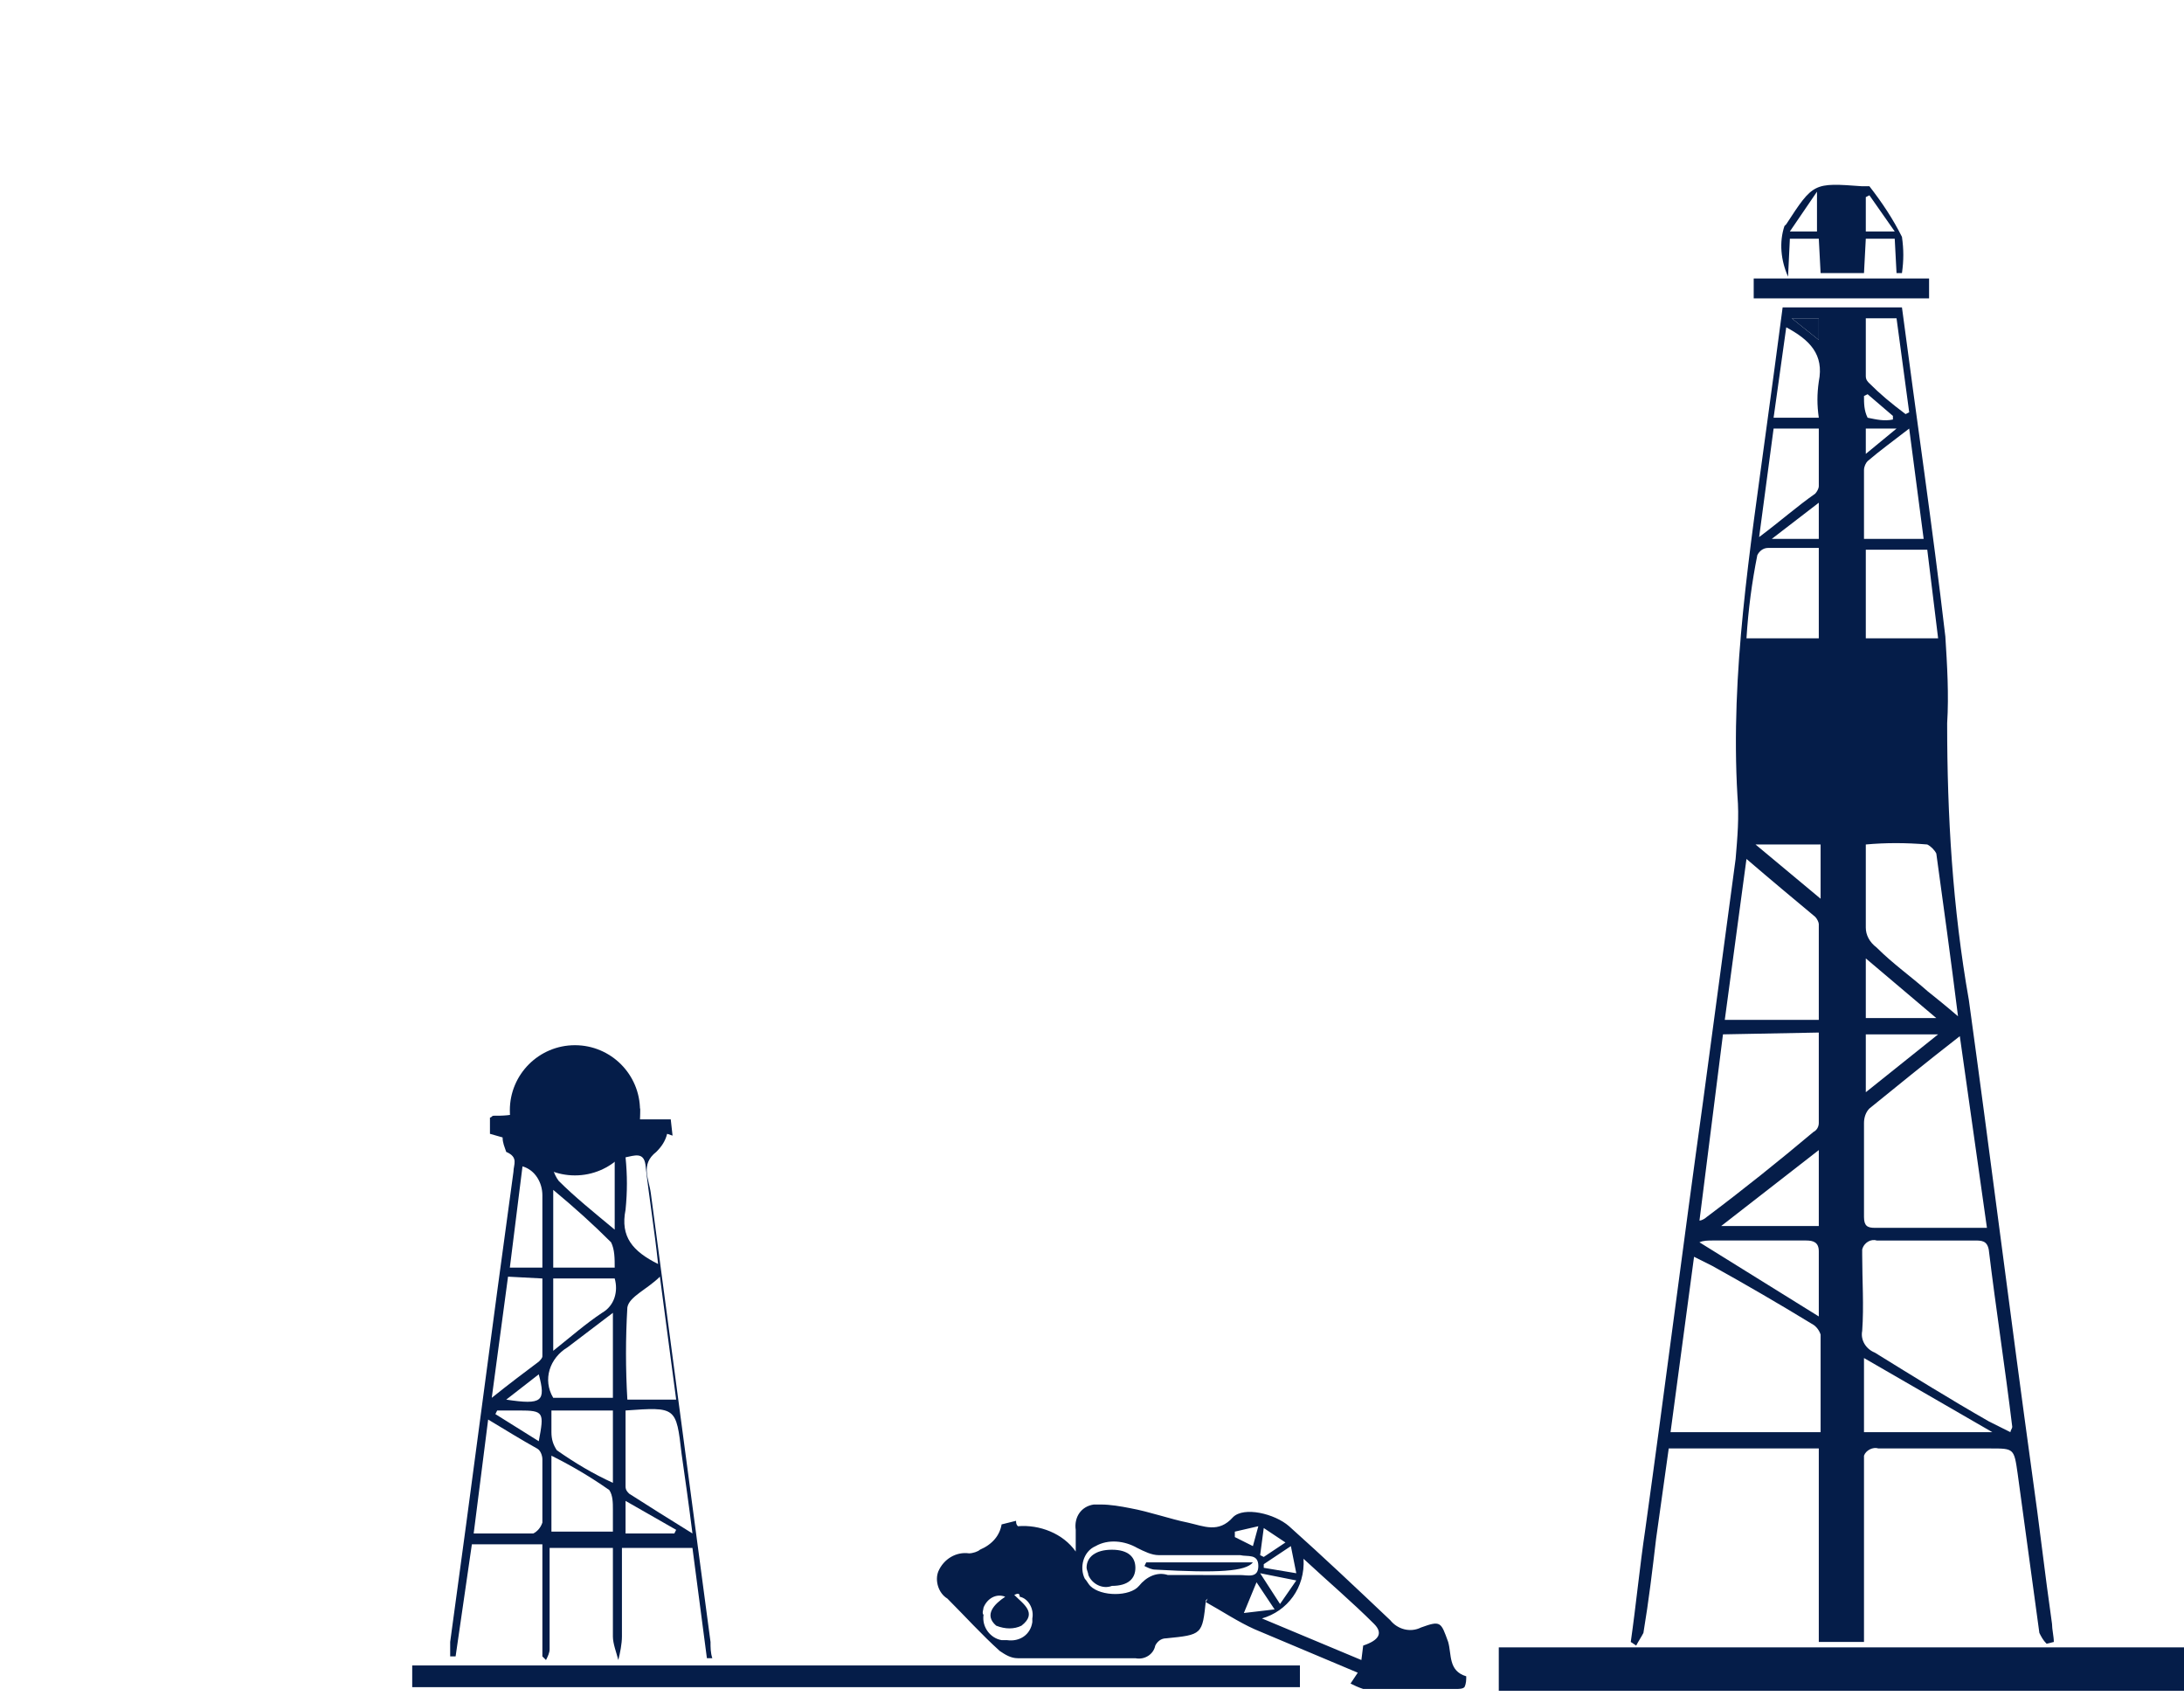 <?xml version="1.0" encoding="utf-8"?>
<!-- Generator: Adobe Illustrator 19.2.1, SVG Export Plug-In . SVG Version: 6.00 Build 0)  -->
<svg version="1.1" id="Layer_1" xmlns="http://www.w3.org/2000/svg" xmlns:xlink="http://www.w3.org/1999/xlink" x="0px" y="0px"
	 viewBox="0 0 120.8 93.8" style="enable-background:new 0 0 120.8 93.8;" xml:space="preserve">
<style type="text/css">
	.st0{fill:#051D49;}
</style>
<title>petrol</title>
<g id="QaRWKG">
	<path class="st0" d="M28.8,61.5c-0.5,0.2-1,0.2-1.5,0.2c-0.1,0-0.1,0.1-0.2,0.1v0.9l0.7,0.2c0,0.3,0.1,0.5,0.2,0.8
		c0.7,0.3,0.4,0.7,0.4,1.1c-1.2,8.7-2.3,17.3-3.5,26c0,0.3,0,0.5,0,0.8h0.3l0.9-6.2H30v6.2l0.2,0.2c0.1-0.2,0.2-0.4,0.2-0.6
		c0-1.1,0-2.1,0-3.2c0-0.8,0-1.6,0-2.4h3.5c0,1.7,0,3.3,0,4.9c0,0.4,0.2,0.9,0.3,1.3c0.1-0.4,0.2-0.9,0.2-1.3c0-1.6,0-3.2,0-4.9h3.9
		l0.8,6.1h0.3c-0.1-0.3-0.1-0.6-0.1-0.9C38.2,82.5,37.1,74.3,36,66c-0.1-0.8-0.6-1.6,0.3-2.3c0.3-0.3,0.5-0.6,0.6-1l0.3,0.1
		l-0.1-0.9h-1.7c0-0.2,0-0.4,0-0.6h-6.5C28.8,61.4,28.8,61.4,28.8,61.5z M37.3,84.8h-2.7V83l2.8,1.6L37.3,84.8z M38.3,84.8
		c-1.3-0.8-2.4-1.5-3.5-2.2c-0.1-0.1-0.2-0.2-0.2-0.4c0-1.4,0-2.8,0-4.2c2.8-0.2,2.8-0.2,3.1,2.4C37.9,81.8,38.1,83.2,38.3,84.8z
		 M37.4,77.4h-2.7c-0.1-1.7-0.1-3.4,0-5.1c0.1-0.6,1.1-1,1.8-1.7L37.4,77.4z M34.6,66.9c0.1-1,0.1-1.9,0-2.9c0.5-0.1,1-0.3,1.1,0.4
		c0.2,1.8,0.5,3.6,0.7,5.5C35,69.2,34.3,68.4,34.6,66.9z M33.9,84.7h-3.4v-4.2c1.2,0.6,2.2,1.2,3.2,1.9c0.2,0.3,0.2,0.7,0.2,1.1
		C33.9,83.9,33.9,84.3,33.9,84.7z M33.9,82c-1.1-0.5-2.1-1.1-3.1-1.8c-0.2-0.3-0.3-0.6-0.3-1c0-0.4,0-0.8,0-1.2h3.4V82z M34,70.7
		c0.2,0.7,0,1.5-0.7,1.9c-0.9,0.6-1.7,1.3-2.7,2.1v-4H34z M30.6,70.1v-4.3c1.2,1,2.2,1.9,3.2,2.9c0.2,0.4,0.2,0.9,0.2,1.4H30.6z
		 M34,63.9V68c-1.2-1-2.2-1.8-3.1-2.7c-0.3-0.4-0.4-0.9-0.5-1.4H34z M31.4,74.5l2.5-1.9v4.7h-3.3C30,76.3,30.4,75.1,31.4,74.5z
		 M30,84.2c-0.1,0.3-0.3,0.5-0.5,0.6c-1.1,0-2.1,0-3.3,0l0.8-6.3c1,0.6,1.8,1.1,2.7,1.6c0.2,0.1,0.3,0.4,0.3,0.6
		C30,81.9,30,83,30,84.2z M28.7,78c1.4,0,1.4,0.1,1.1,1.7l-2.4-1.5l0.1-0.2H28.7z M28,77.4l1.8-1.4C30.2,77.5,30,77.7,28,77.4z
		 M30,75c0,0.1-0.1,0.2-0.2,0.3c-0.8,0.6-1.6,1.2-2.6,2l0.9-6.7l1.9,0.1C30,72.1,30,73.6,30,75z M30,66.1c0,1.3,0,2.6,0,4h-1.8
		l0.7-5.6C29.6,64.7,30,65.4,30,66.1z"/>
	<path class="st0" d="M80.1,90.8c-0.4-1.1-0.4-1.2-1.5-0.8c-0.6,0.3-1.3,0.1-1.7-0.4c-1.9-1.8-3.7-3.5-5.6-5.2
		c-0.8-0.7-2.5-1.1-3.1-0.5c-0.8,0.9-1.6,0.5-2.5,0.3c-1-0.2-2.1-0.6-3.2-0.8c-0.5-0.1-1.1-0.2-1.6-0.2c-0.2,0-0.3,0-0.4,0
		c-0.7,0.1-1.1,0.7-1,1.4c0,0.3,0,0.6,0,1.2c-0.7-1-2-1.5-3.2-1.4c-0.1-0.1-0.1-0.2-0.1-0.3c0,0,0,0,0,0l-0.8,0.2
		c-0.1,0.6-0.5,1.1-1.2,1.4c-0.1,0.1-0.4,0.2-0.6,0.2c-0.7-0.1-1.4,0.3-1.7,1c-0.2,0.5,0,1.2,0.5,1.5c1,1,1.9,2,2.9,2.9
		c0.3,0.2,0.6,0.4,1,0.4c2.2,0,4.3,0,6.5,0c0.5,0.1,1-0.2,1.1-0.7c0.1-0.2,0.3-0.4,0.6-0.4c2-0.2,2-0.2,2.2-2.1l0.1-0.1l-0.1,0.2
		c0.9,0.5,1.8,1.1,2.7,1.5c1.9,0.8,3.8,1.6,5.7,2.4l-0.4,0.6c0.2,0.1,0.4,0.2,0.7,0.3c1.7,0,3.4,0,5.1,0c0.2,0,0.4,0,0.5-0.1
		c0.1-0.2,0.1-0.4,0.1-0.6C80.1,92.4,80.3,91.5,80.1,90.8z M57.1,89.5c0,0,0,0.1,0,0.2c-0.1,0.7-0.7,1.1-1.4,1c-0.1,0-0.2,0-0.3,0
		c-0.6-0.1-1.1-0.7-1-1.4c-0.1-0.1,0-0.3,0-0.4c0.2-0.5,0.7-0.8,1.2-0.6c-0.6,0.4-1.2,1-0.5,1.6c0.5,0.2,1,0.2,1.4,0
		c0.9-0.7,0.1-1.2-0.4-1.7c0.2-0.1,0.3-0.1,0.3,0.1C56.9,88.4,57.2,89,57.1,89.5z M71.4,85.5l0.3,1.5l-1.8-0.3v-0.2L71.4,85.5z
		 M69.9,84.5l1.2,0.8l-1.2,0.8L69.7,86L69.9,84.5z M71.7,87.4l-0.9,1.3L69.7,87L71.7,87.4z M68.3,84.7l1.3-0.3l-0.3,1.1l-1-0.5V84.7
		z M66.4,87.1h-1.8c-0.6-0.2-1.2,0.1-1.6,0.6c-0.5,0.6-2.1,0.6-2.7,0c-0.1-0.1-0.2-0.3-0.3-0.4c-0.3-0.6-0.1-1.5,0.6-1.8
		c0.7-0.4,1.6-0.3,2.3,0.1c0.4,0.2,0.8,0.4,1.2,0.4c1.5,0,3,0,4.5,0c0.4,0.1,1-0.1,1,0.6s-0.6,0.5-1,0.5
		C67.9,87.1,67.1,87.1,66.4,87.1z M68.8,89.2l0.7-1.7l1,1.5L68.8,89.2z M75.4,91l-0.1,0.8l-5.5-2.3c1.4-0.4,2.4-1.7,2.3-3.3
		c1.4,1.3,2.7,2.4,3.9,3.6C76.5,90.3,76.3,90.7,75.4,91z"/>
	<path class="st0" d="M113.2,90.9c-0.2-0.2-0.3-0.4-0.4-0.6c-0.4-2.9-0.8-5.9-1.2-8.8c-0.2-1.4-0.2-1.4-1.5-1.4c-2.1,0-4.2,0-6.2,0
		c-0.3-0.1-0.7,0.1-0.8,0.4c0,0.1,0,0.3,0,0.4c0,2.9,0,5.9,0,8.8c0,0.3,0,0.7,0,1.1h-2.5V80.1h-8.3l-0.7,5c-0.2,1.7-0.4,3.4-0.7,5.2
		c-0.1,0.2-0.3,0.5-0.4,0.7l-0.3-0.2c0.3-2.1,0.5-4.2,0.8-6.2c1.1-7.9,2.1-15.8,3.2-23.7c0.6-4.5,1.2-8.9,1.8-13.4
		c0.1-1.2,0.2-2.3,0.1-3.5c-0.4-6.8,0.7-13.6,1.6-20.3c0.3-2.2,0.6-4.4,0.9-6.7h6.6c0.8,6.1,1.7,12.2,2.4,18.2
		c0.1,1.6,0.2,3.2,0.1,4.8c0,5.1,0.3,10.2,1.2,15.3c1.2,8.7,2.3,17.5,3.5,26.2c0.4,2.8,0.7,5.5,1.1,8.3c0,0.3,0.1,0.7,0.1,1
		L113.2,90.9z M93.7,69.5l-1.3,9.7h8.3c0-1.8,0-3.6,0-5.4c-0.1-0.3-0.3-0.5-0.5-0.6c-1.8-1.1-3.7-2.2-5.5-3.2
		C94.3,69.8,94.1,69.7,93.7,69.5z M111.2,79.2c0-0.1,0.1-0.2,0.1-0.3c-0.4-3.3-0.9-6.5-1.3-9.8c-0.1-0.5-0.4-0.5-0.8-0.5h-5.4
		c-0.3-0.1-0.7,0.1-0.8,0.5c0,0.1,0,0.2,0,0.3c0,1.4,0.1,2.8,0,4.2c-0.1,0.5,0.2,1,0.7,1.2c2.1,1.3,4.2,2.6,6.3,3.8L111.2,79.2z
		 M108.4,57.3c-1.8,1.4-3.4,2.7-5,4c-0.2,0.2-0.3,0.5-0.3,0.8c0,1.7,0,3.5,0,5.2c0,0.5,0.2,0.6,0.6,0.6c0.8,0,1.6,0,2.5,0h3.7
		L108.4,57.3z M95.3,57.2L94,67.5c0.1,0,0.3-0.1,0.4-0.2c2-1.5,4-3.1,5.9-4.7c0.2-0.1,0.3-0.3,0.3-0.5c0-1.6,0-3.3,0-5L95.3,57.2
		L95.3,57.2z M100.6,56.4c0-1.8,0-3.6,0-5.3c0-0.1-0.1-0.3-0.2-0.4c-1.2-1-2.4-2-3.8-3.2l-1.2,8.9H100.6z M103.2,46.7
		c0,1.6,0,3.1,0,4.6c0,0.4,0.2,0.8,0.6,1.1c0.9,0.9,1.9,1.6,2.8,2.4c0.5,0.4,1,0.8,1.7,1.4c-0.4-3.2-0.8-6.1-1.2-9
		c-0.1-0.2-0.3-0.4-0.5-0.5C105.4,46.6,104.3,46.6,103.2,46.7L103.2,46.7z M96.6,35.3h4v-5c-1,0-1.9,0-2.8,0c-0.3,0-0.5,0.2-0.6,0.4
		C96.9,32.2,96.7,33.7,96.6,35.3L96.6,35.3z M106.6,30.4h-3.4v4.9h4L106.6,30.4z M105.6,23.7c-0.9,0.7-1.6,1.2-2.3,1.8
		c-0.1,0.1-0.2,0.3-0.2,0.5c0,1.2,0,2.5,0,3.8h3.3L105.6,23.7z M103.1,79.2h7.1l-7.1-4.1V79.2z M100.6,72.8c0-1.3,0-2.4,0-3.6
		c0-0.5-0.3-0.6-0.7-0.6h-5.2c-0.2,0-0.5,0-0.7,0.1L100.6,72.8z M97.3,29.7c1.2-0.9,2.1-1.7,3.1-2.4c0.1-0.1,0.2-0.3,0.2-0.4
		c0-1.1,0-2.1,0-3.2h-2.5L97.3,29.7z M95.2,67.8h5.4v-4.2L95.2,67.8z M98.8,18.1l-0.7,5h2.5c-0.1-0.7-0.1-1.3,0-2
		C100.9,19.6,100.1,18.8,98.8,18.1L98.8,18.1z M105.4,22.9l0.2-0.1l-0.7-5.2h-1.7c0,1.1,0,2.1,0,3.2c0,0.2,0.1,0.3,0.2,0.4
		C104,21.8,104.6,22.3,105.4,22.9L105.4,22.9z M103.2,53v3.3h3.9L103.2,53z M103.2,60.4l4-3.2h-4V60.4L103.2,60.4z M97.1,46.7l3.6,3
		v-3H97.1z M100.6,29.8v-2l-2.6,2H100.6L100.6,29.8z M103.3,21.8l-0.2,0.1c0,0.4,0,0.8,0.2,1.2c0.5,0.1,0.9,0.2,1.4,0.1V23
		L103.3,21.8z M103.2,23.7v1.4l1.7-1.4H103.2z M100.6,17.6h-1.5l1.5,1.2V17.6L100.6,17.6z"/>
	<path class="st0" d="M82.9,93.5v-2.4h37.9v2.4H82.9z"/>
	<path class="st0" d="M71.9,92.1v1.2H22.8v-1.2H71.9z"/>
	<path class="st0" d="M103.1,15.1h-2.4l-0.1-1.9H99l-0.1,2.1c-0.4-0.9-0.5-1.9-0.2-2.8l0.1-0.1c1.5-2.3,1.5-2.3,4.2-2.1
		c0.1,0,0.3,0,0.4,0c0.7,0.9,1.3,1.8,1.8,2.8c0.1,0.7,0.1,1.3,0,2h-0.3l-0.1-1.9h-1.6L103.1,15.1z M99,12.8h1.5v-2.2L99,12.8z
		 M103.2,12.8h1.6l-1.4-2l-0.2,0.1V12.8L103.2,12.8z"/>
	<path class="st0" d="M106.7,15.4v1.1H97v-1.1H106.7z"/>
	<path class="st0" d="M100.6,17.6v1.2l-1.5-1.2H100.6z"/>
	<path class="st0" d="M61.5,87.7c-0.5,0.2-1.1-0.1-1.3-0.6c0-0.1-0.1-0.3-0.1-0.4c0-0.6,0.5-1,1.4-1s1.3,0.4,1.3,1
		S62.4,87.7,61.5,87.7z"/>
	<path class="st0" d="M63.4,86.4h5.9c-0.4,0.5-1.9,0.6-5.4,0.4c-0.2,0-0.4-0.1-0.6-0.2L63.4,86.4z"/>
</g>
<circle class="st0" cx="31.8" cy="61.4" r="3.6"/>
</svg>
